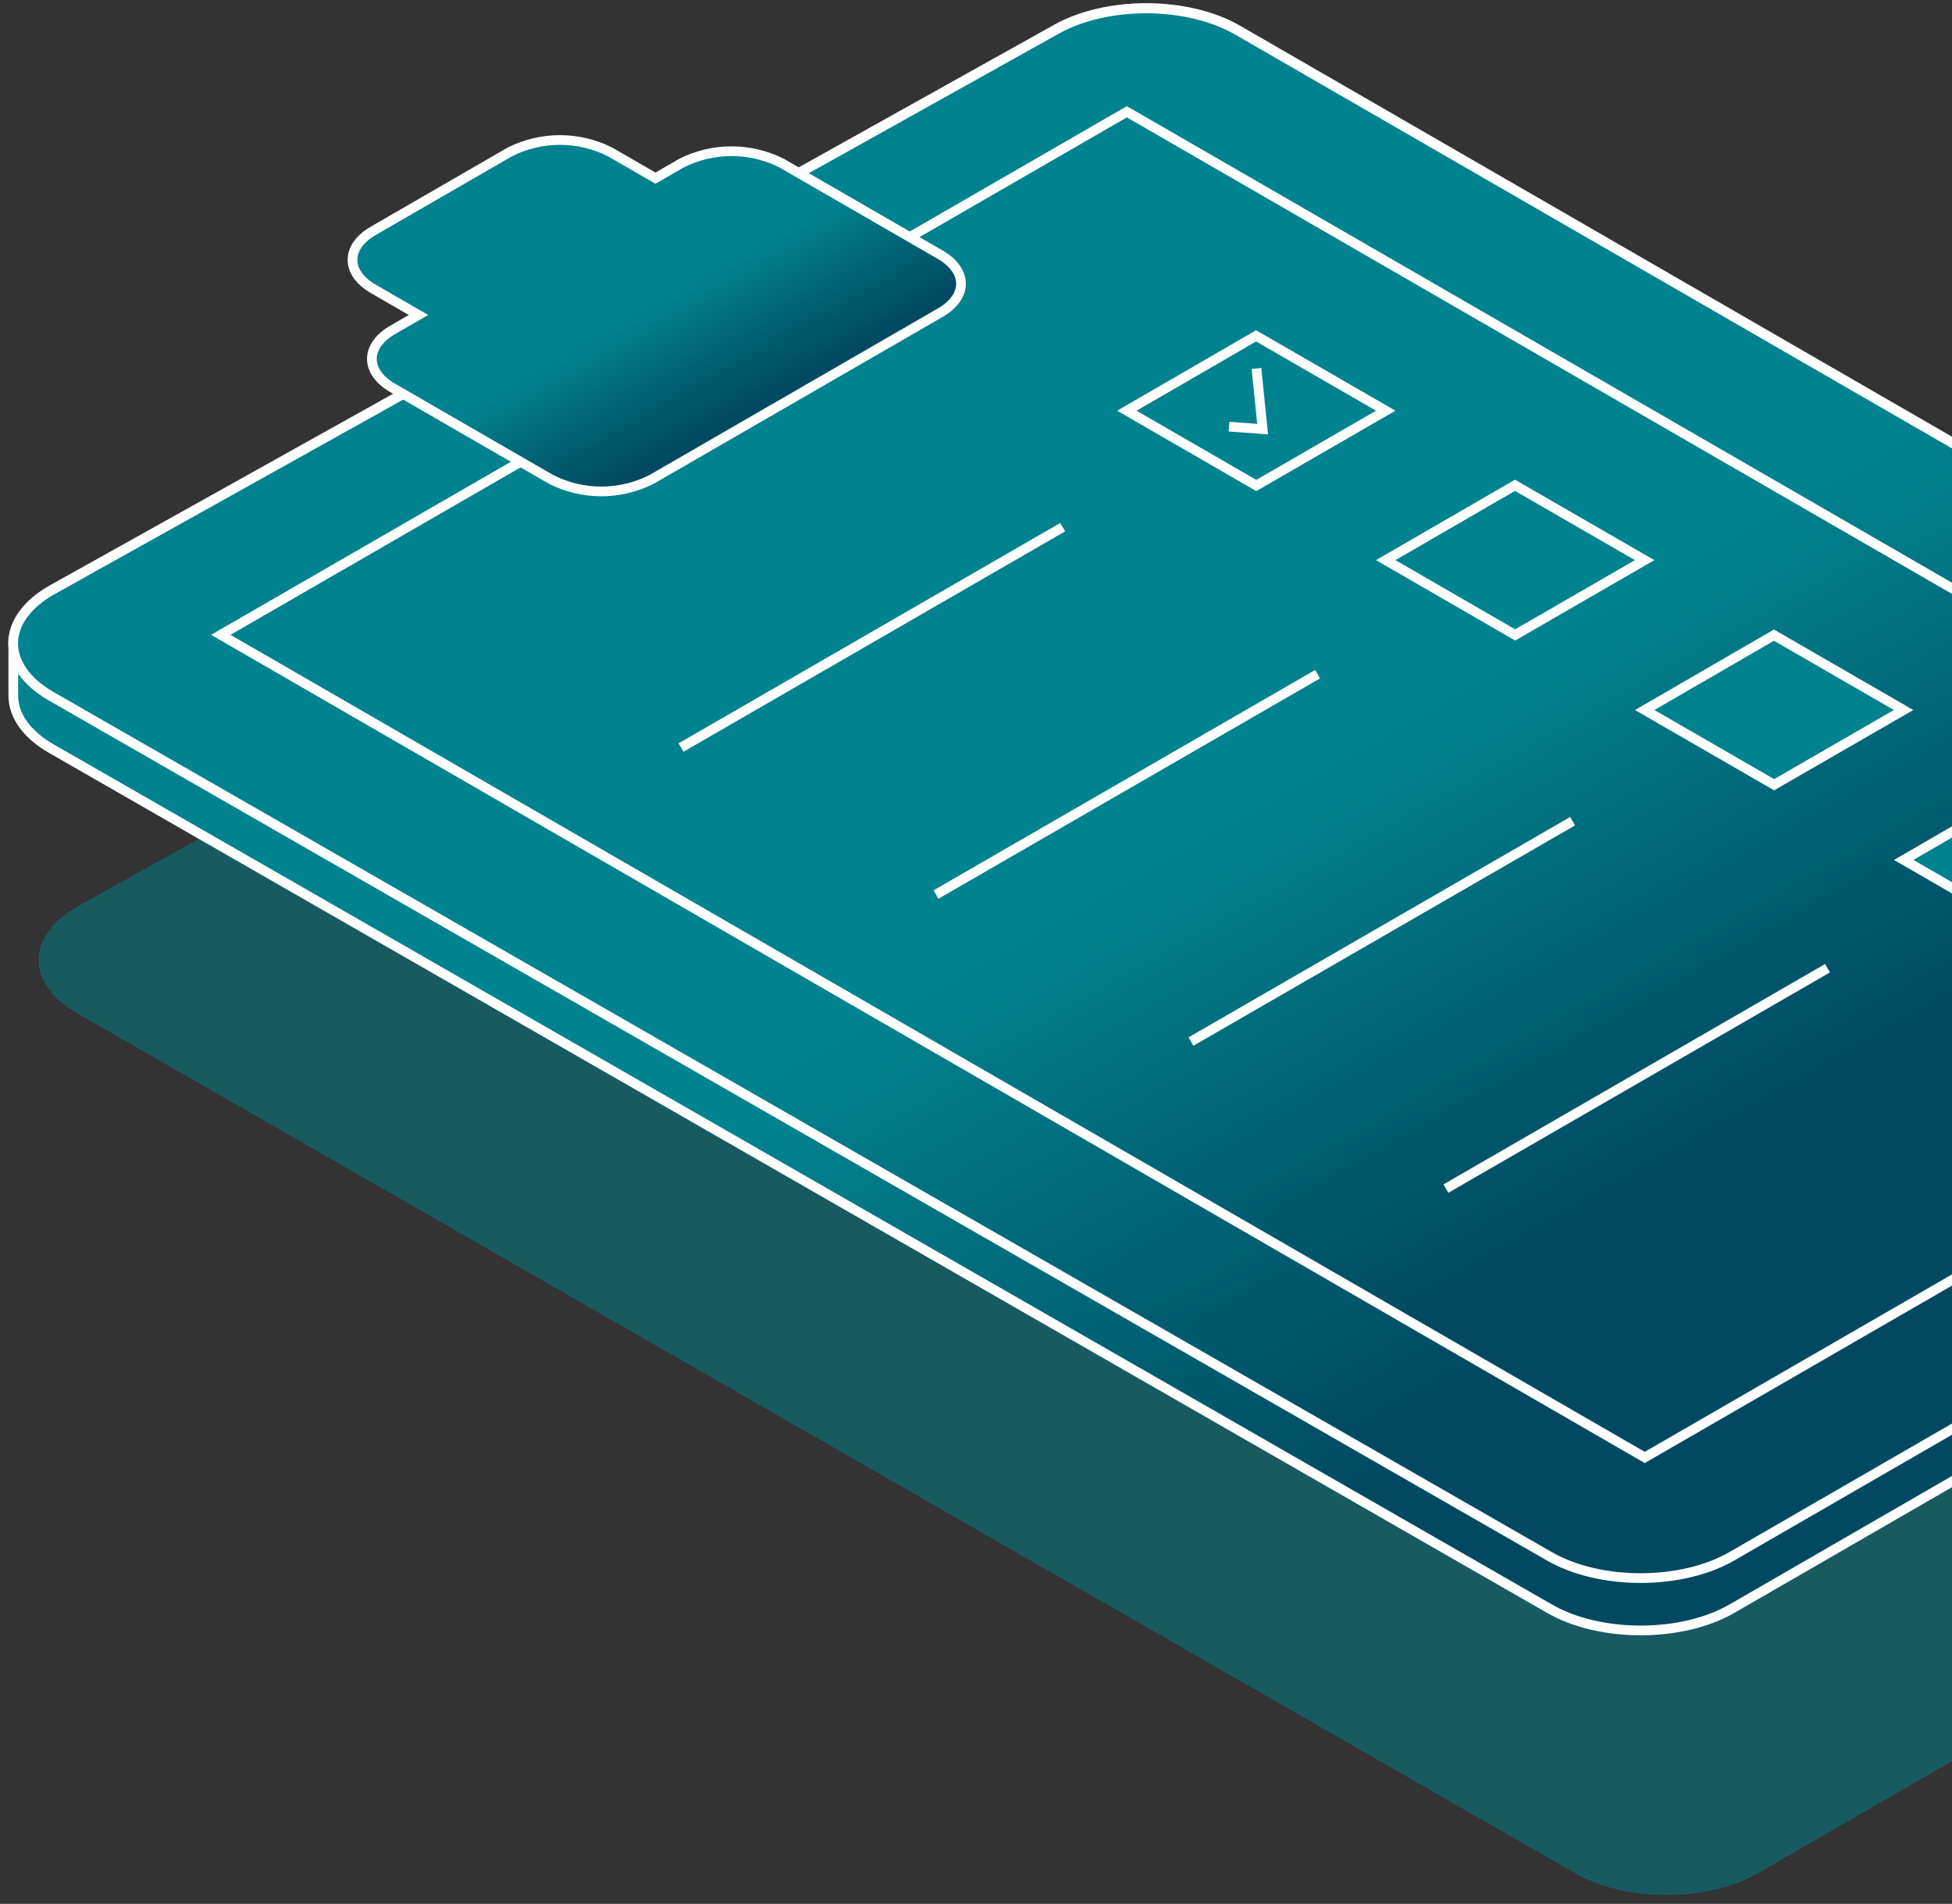 <svg width="201" height="196" viewBox="0 0 201 196" fill="none" xmlns="http://www.w3.org/2000/svg">
<rect x="0" y="0" width="201" height="196" fill="#333333" stroke="none"/>
<g clip-path="url(#clip0_4869_2743)">
<path opacity="0.5" d="M111.434 35.605L8.027 93.305C2.668 96.298 2.609 101.248 7.894 104.281L162.225 192.859C167.425 195.843 175.83 195.838 181.019 192.844L282.258 134.393C287.452 131.393 287.452 126.53 282.258 123.527L130.09 35.69C124.952 32.731 116.651 32.693 111.434 35.605Z" fill="#01838F"/>
<path d="M108.795 2.987L5.426 60.675C0.07 63.661 0.012 68.611 5.293 71.642L159.568 160.191C164.768 163.171 173.168 163.166 178.353 160.171L279.553 101.739C284.753 98.739 284.753 93.878 279.553 90.879L127.441 3.079C122.312 0.117 114.014 0.076 108.795 2.987Z" fill="url(#paint0_linear_4869_2743)" stroke="white" stroke-miterlimit="10"/>
<path d="M1.369 66.196L4.613 66.604C4.87 66.438 5.138 66.262 5.425 66.104L108.794 8.412C114.013 5.512 122.31 5.546 127.441 8.506L278.858 95.906L283.453 96.305V101.743C283.453 103.709 282.153 105.676 279.553 107.172L178.353 165.603C173.17 168.596 164.768 168.603 159.568 165.621L5.292 77.073C2.675 75.573 1.371 73.601 1.371 71.625L1.369 66.196Z" fill="url(#paint1_linear_4869_2743)" stroke="white" stroke-miterlimit="10"/>
<path d="M108.783 3.028L5.412 60.713C0.056 63.704 -0.002 68.651 5.277 71.681L159.557 160.229C164.757 163.213 173.157 163.206 178.34 160.212L279.54 101.783C284.732 98.783 284.732 93.92 279.54 90.919L127.425 3.119C122.296 0.158 113.999 0.111 108.783 3.028Z" fill="url(#paint2_linear_4869_2743)" stroke="white" stroke-miterlimit="10"/>
<path d="M116.034 11.507L22.734 65.355L169.36 150.042L262.666 96.172L116.034 11.507Z" fill="url(#paint3_linear_4869_2743)" stroke="white" stroke-miterlimit="10"/>
<path d="M116.032 42.281L129.36 49.981L142.691 42.281L129.342 34.576L116.032 42.281Z" fill="#01838F" stroke="white" stroke-miterlimit="10"/>
<path d="M142.689 57.665L156.018 65.366L169.35 57.665L156.002 49.961L142.689 57.665Z" fill="#01838F" stroke="white" stroke-miterlimit="10"/>
<path d="M169.358 73.095L182.684 80.787L196.015 73.095L182.667 65.387L169.358 73.095Z" fill="#01838F" stroke="white" stroke-miterlimit="10"/>
<path d="M196.026 88.529L209.356 96.228L222.688 88.529L209.335 80.821L196.026 88.529Z" fill="#01838F" stroke="white" stroke-miterlimit="10"/>
<path d="M109.425 54.271L70.126 76.96" stroke="white" stroke-miterlimit="10"/>
<path d="M135.676 69.406L96.38 92.093" stroke="white" stroke-miterlimit="10"/>
<path d="M161.929 84.543L122.632 107.229" stroke="white" stroke-miterlimit="10"/>
<path d="M188.182 99.677L148.884 122.366" stroke="white" stroke-miterlimit="10"/>
<path d="M62.838 15.651L67.496 18.341L70.152 16.804C71.756 15.99 73.53 15.566 75.329 15.566C77.128 15.566 78.901 15.99 80.506 16.804L96.813 26.219C99.669 27.869 99.669 30.544 96.813 32.195L67.095 49.353C65.491 50.166 63.718 50.59 61.919 50.59C60.121 50.59 58.348 50.166 56.744 49.353L40.438 39.937C37.579 38.289 37.579 35.613 40.438 33.958L43.095 32.427L38.438 29.738C35.582 28.09 35.582 25.413 38.438 23.761L52.486 15.648C54.09 14.835 55.864 14.412 57.662 14.413C59.461 14.413 61.234 14.837 62.838 15.651Z" fill="url(#paint4_linear_4869_2743)" stroke="white" stroke-miterlimit="10"/>
<path d="M126.554 43.923L130.013 44.178L129.38 37.935" stroke="white" stroke-miterlimit="10"/>
</g>
<defs>
<linearGradient id="paint0_linear_4869_2743" x1="-50.533" y1="253.074" x2="73.868" y2="-126.231" gradientUnits="userSpaceOnUse">
<stop stop-color="#004B61"/>
<stop offset="1" stop-color="#01838F"/>
</linearGradient>
<linearGradient id="paint1_linear_4869_2743" x1="126.519" y1="88.083" x2="166.932" y2="159.963" gradientUnits="userSpaceOnUse">
<stop stop-color="#01838F"/>
<stop offset="0.784" stop-color="#004960"/>
</linearGradient>
<linearGradient id="paint2_linear_4869_2743" x1="126.503" y1="82.692" x2="166.917" y2="154.571" gradientUnits="userSpaceOnUse">
<stop stop-color="#01838F"/>
<stop offset="0.784" stop-color="#004960"/>
</linearGradient>
<linearGradient id="paint3_linear_4869_2743" x1="129.182" y1="81.654" x2="163.971" y2="143.043" gradientUnits="userSpaceOnUse">
<stop stop-color="#01838F"/>
<stop offset="0.784" stop-color="#004960"/>
</linearGradient>
<linearGradient id="paint4_linear_4869_2743" x1="64.095" y1="32.731" x2="73.18" y2="48.762" gradientUnits="userSpaceOnUse">
<stop stop-color="#01838F"/>
<stop offset="0.784" stop-color="#004960"/>
</linearGradient>
<clipPath id="clip0_4869_2743">
<rect width="201" height="196" fill="white"/>
</clipPath>
</defs>
</svg>

